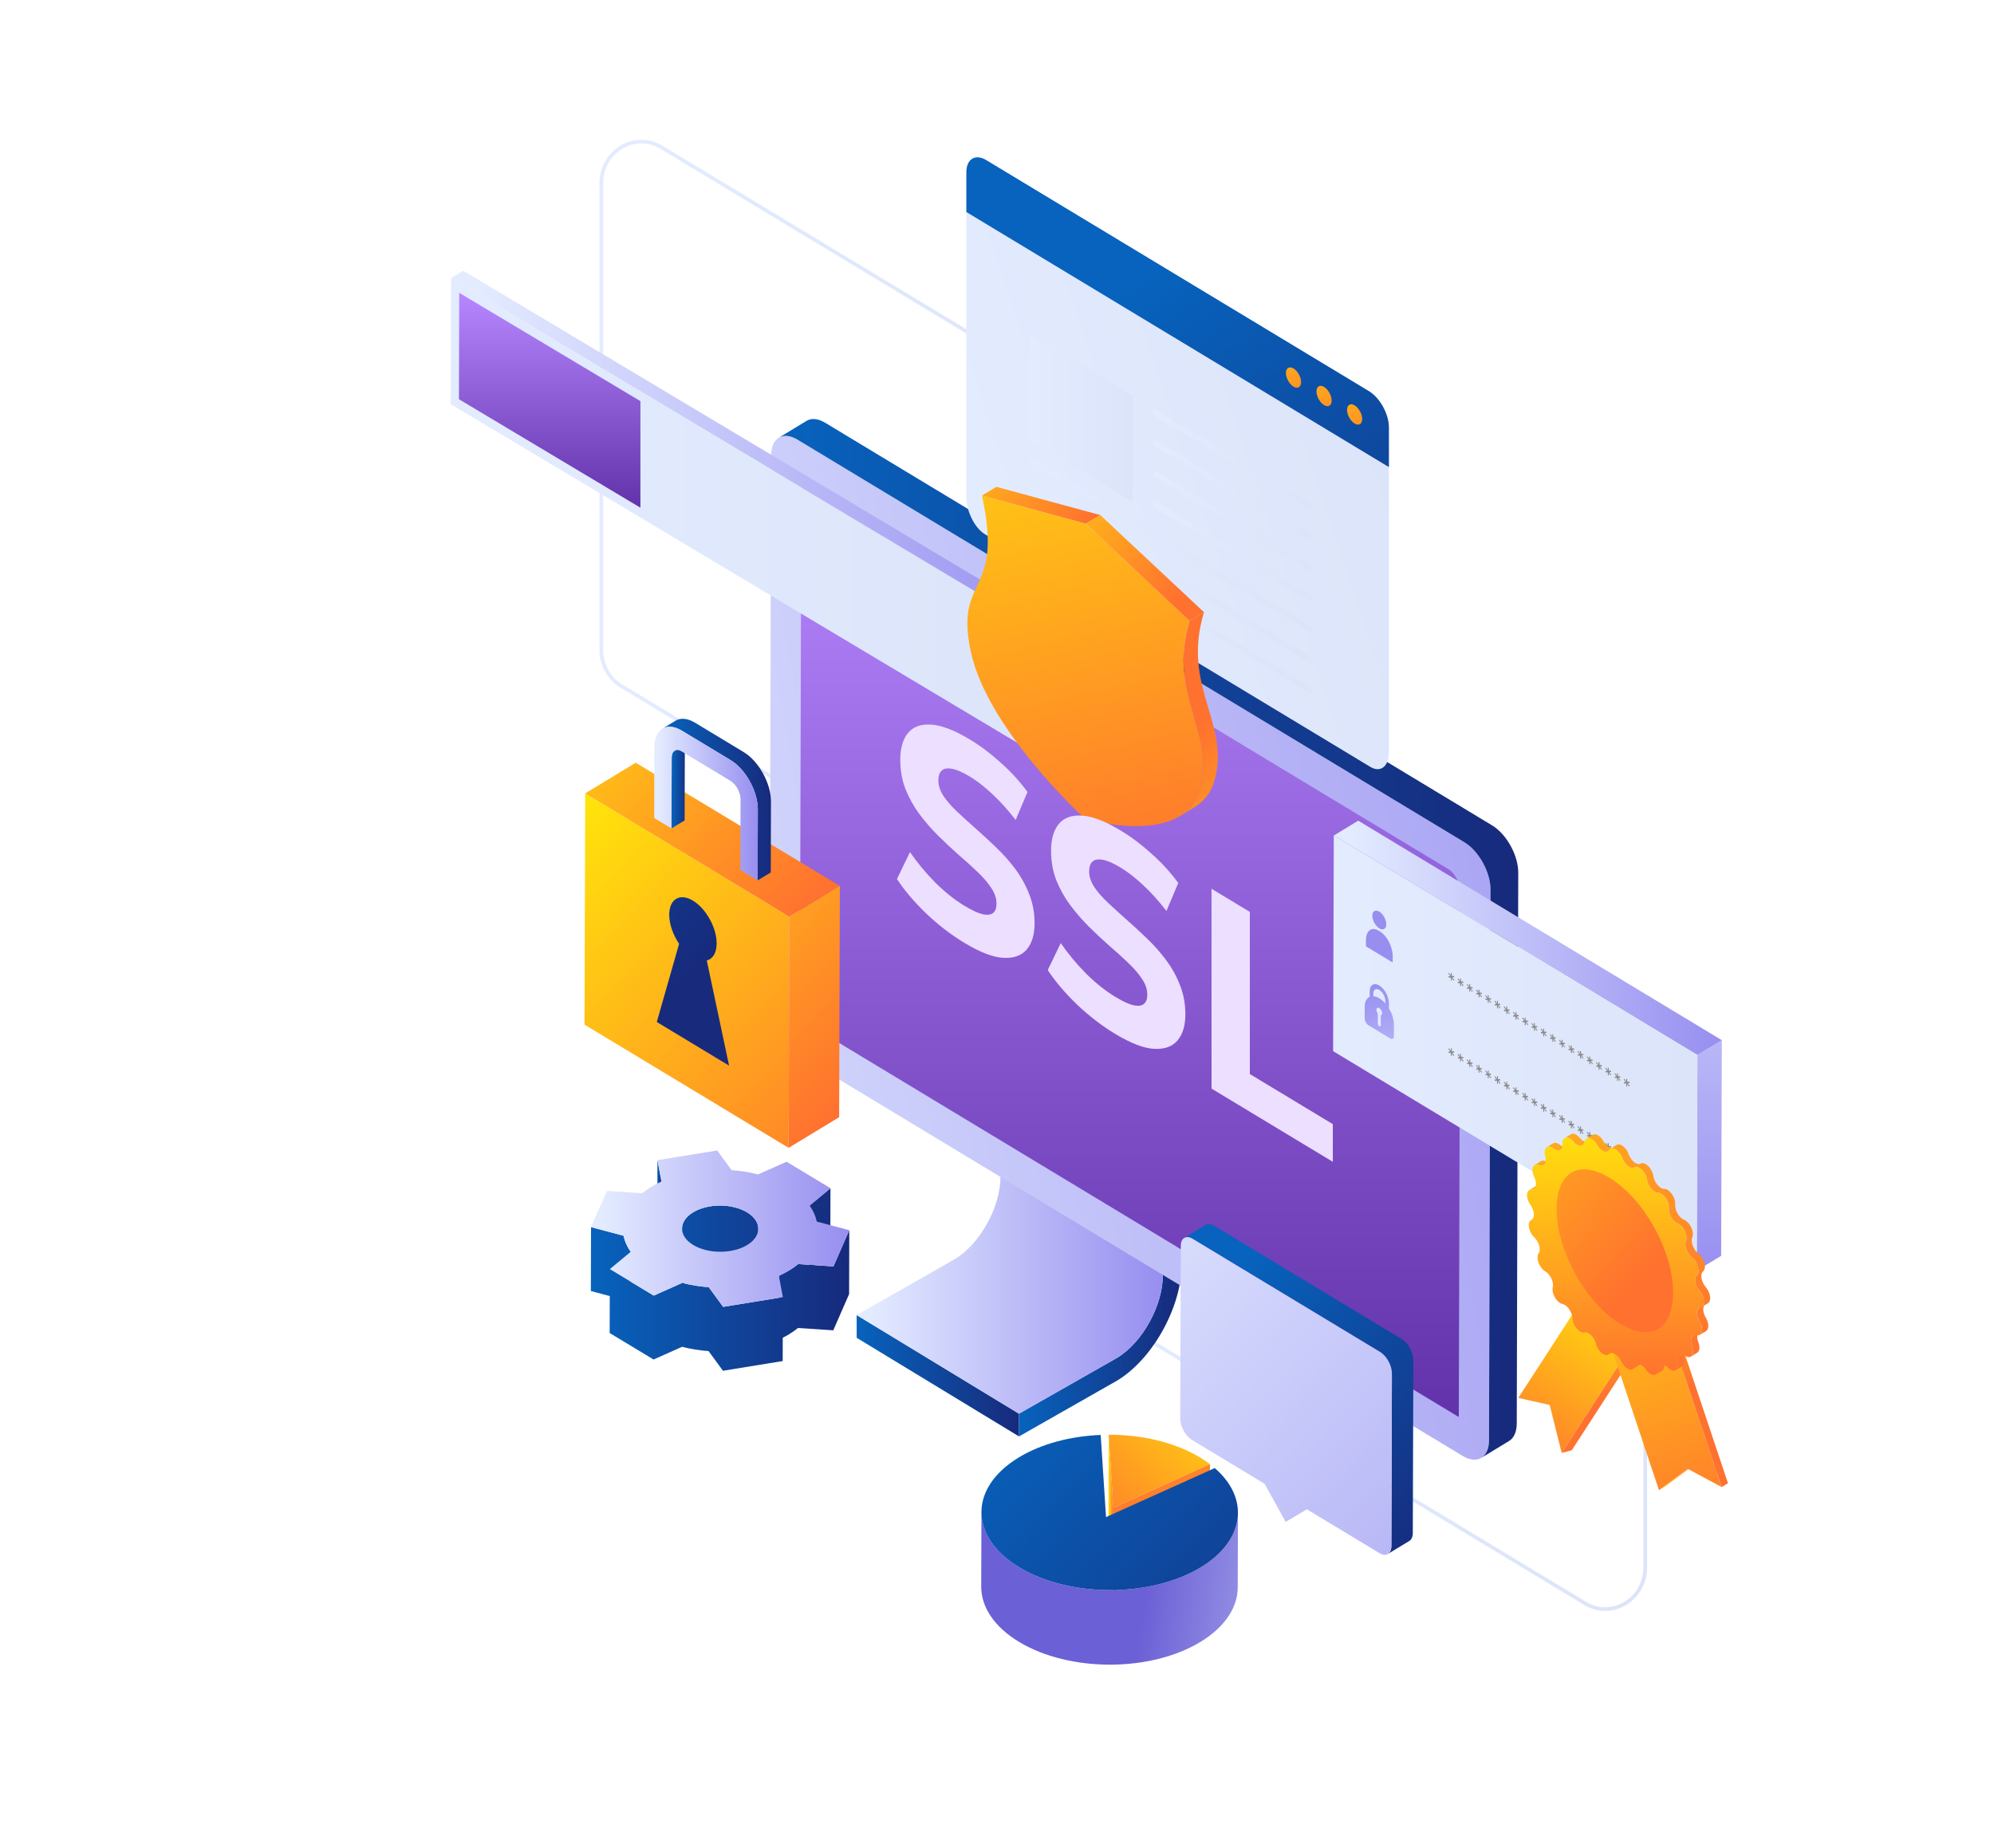 <svg width="616" height="571" viewBox="0 0 616 571" fill="none" xmlns="http://www.w3.org/2000/svg">
<g filter="url(#filter0_d_91_1091)">
<path d="M312.905 320.677L160.946 228.94C157.124 226.633 154.77 222.368 154.77 217.754V73.671C154.77 63.727 165.065 57.511 173.301 62.484L325.259 154.22C329.082 156.527 331.436 160.793 331.436 165.407V309.49C331.436 319.434 321.141 325.649 312.905 320.677Z" fill="white" stroke="url(#paint0_linear_91_1091)" stroke-width="1.124" stroke-miterlimit="10"/>
<path d="M458.724 512.357L306.766 420.621C302.944 418.313 300.589 414.049 300.589 409.434V265.351C300.589 255.407 310.884 249.192 319.121 254.164L471.079 345.901C474.901 348.208 477.256 352.473 477.256 357.087V501.169C477.256 511.114 466.961 517.328 458.724 512.357Z" stroke="url(#paint1_linear_91_1091)" stroke-width="1.124" stroke-miterlimit="10"/>
<path d="M283.801 460.762L233.657 430.292L233.638 423.266L283.782 453.736L283.801 460.762Z" fill="url(#paint2_linear_91_1091)"/>
<path d="M333.931 357.512L334.066 407.407C334.102 420.65 325.166 436.833 314.145 443.487L283.801 460.763L283.782 453.737L314.126 436.461C321.924 431.753 328.249 420.305 328.223 410.935L328.088 361.04L333.931 357.512Z" fill="url(#paint3_linear_91_1091)"/>
<path d="M328.089 361.038L277.945 330.569L278.081 380.464C278.106 389.834 271.782 401.283 263.984 405.99L233.639 423.266L283.783 453.735L314.127 436.46C321.925 431.751 328.25 420.304 328.224 410.934L328.089 361.038Z" fill="url(#paint4_linear_91_1091)"/>
<path d="M328.089 361.038L277.945 330.569L283.788 327.041L333.931 357.511L328.089 361.038Z" fill="url(#paint5_linear_91_1091)"/>
<path d="M421.374 277.192C425.853 279.897 429.473 286.452 429.458 291.841L428.996 461.926C428.982 467.315 425.339 469.485 420.859 466.782L214.849 342.414C210.364 339.706 206.744 333.151 206.758 327.762L207.22 157.677C207.234 152.289 210.877 150.118 215.363 152.825L421.374 277.192Z" fill="url(#paint6_linear_91_1091)"/>
<path d="M219.526 333.943C217.958 332.996 216.108 329.661 216.113 327.789L216.555 164.841L416.696 285.663C418.262 286.608 420.109 289.942 420.104 291.813L419.661 454.76L219.526 333.943Z" fill="url(#paint7_linear_91_1091)"/>
<path d="M429.945 271.984L223.934 147.616C221.676 146.253 219.633 146.126 218.157 147.023L209.586 152.232C211.062 151.335 213.106 151.462 215.363 152.825L421.374 277.192C425.853 279.897 429.473 286.452 429.458 291.841L428.996 461.925C428.988 464.604 428.085 466.487 426.629 467.372L435.2 462.164C436.657 461.279 437.56 459.395 437.567 456.717L438.029 286.632C438.045 281.244 434.425 274.687 429.945 271.984Z" fill="url(#paint8_linear_91_1091)"/>
<path d="M296.511 215.385L300.271 213.1L300.166 252.04L296.406 254.325L296.511 215.385Z" fill="url(#paint9_linear_91_1091)"/>
<path d="M108.356 102.924L112.117 100.639L300.271 213.1L296.511 215.385L108.356 102.924Z" fill="url(#paint10_linear_91_1091)"/>
<path d="M296.511 215.385L296.405 254.325L108.251 141.864L108.356 102.924L296.511 215.385Z" fill="url(#paint11_linear_91_1091)"/>
<path d="M110.87 107.468L110.78 140.335L166.844 173.844V140.923L110.87 107.468Z" fill="url(#paint12_linear_91_1091)"/>
<path d="M392.326 253.912L273.279 182.044C270.121 180.138 267.537 174.976 267.537 170.573V70.766C267.537 66.363 270.12 64.321 273.279 66.227L392.326 138.095C395.484 140 398.068 145.162 398.068 149.565V249.373C398.067 253.775 395.484 255.819 392.326 253.912Z" fill="url(#paint13_linear_91_1091)"/>
<path d="M391.878 137.825L273.727 66.497C270.323 64.442 267.538 66.103 267.538 70.187V82.503L398.068 161.302V148.986C398.067 144.902 395.282 139.88 391.878 137.825Z" fill="url(#paint14_linear_91_1091)"/>
<path d="M370.938 135.053C370.938 136.604 369.89 137.228 368.598 136.449C367.306 135.669 366.258 133.779 366.258 132.229C366.258 130.679 367.306 130.054 368.598 130.833C369.89 131.614 370.938 133.502 370.938 135.053Z" fill="url(#paint15_linear_91_1091)"/>
<path d="M380.38 140.754C380.38 142.304 379.332 142.929 378.04 142.149C376.748 141.369 375.7 139.479 375.7 137.929C375.7 136.379 376.748 135.755 378.04 136.534C379.332 137.313 380.38 139.202 380.38 140.754Z" fill="url(#paint16_linear_91_1091)"/>
<path d="M389.822 146.453C389.822 148.003 388.774 148.628 387.482 147.849C386.189 147.069 385.142 145.179 385.142 143.629C385.142 142.079 386.189 141.454 387.482 142.233C388.774 143.014 389.822 144.903 389.822 146.453Z" fill="url(#paint17_linear_91_1091)"/>
<path d="M318.945 172.04L286.876 152.681V119.901L318.945 139.261V172.04Z" fill="url(#paint18_linear_91_1091)"/>
<path d="M374.163 174.728L325.254 145.201V143.07L374.163 172.596V174.728Z" fill="url(#paint19_linear_91_1091)"/>
<path d="M374.163 184.189L325.254 154.663V152.531L374.163 182.059V184.189Z" fill="url(#paint20_linear_91_1091)"/>
<path d="M374.163 193.651L325.254 164.125V161.993L374.163 191.52V193.651Z" fill="url(#paint21_linear_91_1091)"/>
<path d="M374.163 203.113L325.254 173.586V171.456L374.163 200.982V203.113Z" fill="url(#paint22_linear_91_1091)"/>
<path d="M374.163 212.575L286.876 159.881V157.75L374.163 210.444V212.575Z" fill="url(#paint23_linear_91_1091)"/>
<path d="M374.163 222.036L286.876 169.341V167.209L374.163 219.905V222.036Z" fill="url(#paint24_linear_91_1091)"/>
<path d="M374.163 231.498L286.876 178.804V176.672L374.163 229.368V231.498Z" fill="url(#paint25_linear_91_1091)"/>
<path d="M272.347 170.101L276.798 167.396L308.898 176.119L304.447 178.822L272.347 170.101Z" fill="url(#paint26_linear_91_1091)"/>
<path d="M304.447 178.822L336.491 208.823C329.476 231.951 344.79 243.215 339.707 260.885C334.625 278.556 305.722 270.41 304.2 269.982C302.682 268.576 273.83 241.854 268.86 218.116C263.89 194.376 279.215 201.61 272.348 170.1L304.447 178.822Z" fill="url(#paint27_linear_91_1091)"/>
<path d="M304.447 178.822L308.898 176.119L340.942 206.119L336.491 208.824L304.447 178.822Z" fill="url(#paint28_linear_91_1091)"/>
<path d="M337.902 266.445L333.451 269.15C336.324 267.404 338.591 264.768 339.707 260.887C344.79 243.216 329.476 231.953 336.491 208.825L340.942 206.12C333.926 229.248 349.239 240.512 344.157 258.182C343.041 262.063 340.775 264.7 337.902 266.445Z" fill="url(#paint29_linear_91_1091)"/>
<path d="M343.275 353.307V291.574L355.108 298.717V348.808L380.746 364.284V375.925L343.275 353.307Z" fill="#ECDFFF"/>
<path d="M313.495 336.389C309.405 333.92 305.485 330.907 301.735 327.35C297.985 323.735 294.966 320.178 292.678 316.68L296.695 308.346C298.886 311.55 301.467 314.666 304.438 317.693C307.457 320.692 310.5 323.117 313.568 324.968C315.905 326.379 317.78 327.246 319.192 327.57C320.653 327.864 321.725 327.717 322.406 327.129C323.088 326.541 323.429 325.6 323.429 324.306C323.429 322.66 322.893 321.043 321.822 319.456C320.751 317.81 319.339 316.164 317.585 314.518C315.832 312.813 313.885 311.049 311.742 309.227C309.648 307.375 307.53 305.391 305.387 303.274C303.293 301.187 301.37 298.968 299.617 296.616C297.864 294.265 296.427 291.693 295.307 288.9C294.236 286.137 293.7 283.109 293.7 279.817C293.7 276.289 294.479 273.555 296.038 271.615C297.645 269.645 300.031 268.763 303.196 268.969C306.41 269.145 310.427 270.688 315.248 273.598C318.462 275.538 321.627 277.919 324.744 280.741C327.86 283.504 330.612 286.517 332.998 289.78L329.345 298.423C326.959 295.336 324.573 292.691 322.187 290.486C319.801 288.223 317.464 286.4 315.175 285.019C312.886 283.637 311.012 282.829 309.551 282.594C308.09 282.359 307.043 282.579 306.41 283.255C305.777 283.873 305.46 284.857 305.46 286.21C305.46 287.797 305.996 289.414 307.067 291.06C308.139 292.647 309.551 294.264 311.304 295.91C313.057 297.556 314.98 299.305 317.074 301.157C319.217 303.038 321.335 304.993 323.429 307.021C325.572 309.079 327.519 311.284 329.272 313.635C331.025 315.987 332.438 318.544 333.509 321.307C334.629 324.1 335.189 327.113 335.189 330.347C335.189 333.816 334.385 336.505 332.779 338.416C331.172 340.327 328.761 341.194 325.547 341.018C322.382 340.871 318.365 339.328 313.495 336.389Z" fill="#ECDFFF"/>
<path d="M266.915 308.273C262.825 305.804 258.905 302.791 255.155 299.234C251.406 295.618 248.387 292.062 246.098 288.564L250.115 280.229C252.307 283.434 254.888 286.549 257.858 289.577C260.877 292.575 263.921 295 266.988 296.852C269.326 298.263 271.201 299.13 272.613 299.453C274.074 299.747 275.145 299.6 275.827 299.012C276.508 298.424 276.849 297.484 276.849 296.19C276.849 294.544 276.314 292.927 275.242 291.34C274.171 289.694 272.759 288.048 271.006 286.402C269.253 284.697 267.305 282.933 265.162 281.111C263.068 279.259 260.95 277.275 258.808 275.158C256.714 273.071 254.79 270.852 253.037 268.5C251.284 266.149 249.848 263.576 248.728 260.784C247.656 258.021 247.121 254.993 247.121 251.7C247.121 248.173 247.9 245.439 249.458 243.499C251.065 241.529 253.451 240.647 256.616 240.853C259.83 241.029 263.848 242.572 268.668 245.482C271.882 247.422 275.048 249.803 278.164 252.625C281.281 255.388 284.032 258.401 286.418 261.664L282.766 270.306C280.38 267.22 277.994 264.574 275.608 262.37C273.222 260.106 270.884 258.284 268.595 256.902C266.307 255.521 264.432 254.713 262.971 254.478C261.51 254.242 260.463 254.463 259.83 255.139C259.197 255.756 258.881 256.741 258.881 258.093C258.881 259.681 259.416 261.298 260.488 262.944C261.559 264.531 262.971 266.148 264.724 267.794C266.477 269.44 268.401 271.189 270.495 273.041C272.637 274.922 274.755 276.877 276.849 278.905C278.992 280.963 280.94 283.167 282.693 285.519C284.446 287.871 285.858 290.428 286.929 293.191C288.049 295.984 288.609 298.997 288.609 302.231C288.609 305.699 287.806 308.389 286.199 310.3C284.592 312.211 282.182 313.078 278.968 312.902C275.802 312.755 271.785 311.212 266.915 308.273Z" fill="#ECDFFF"/>
<path d="M493.376 342.934L500.921 338.349L500.708 404.961L493.164 409.546L493.376 342.934Z" fill="url(#paint30_linear_91_1091)"/>
<path d="M381.044 275.119L388.588 270.535L500.921 338.349L493.376 342.934L381.044 275.119Z" fill="url(#paint31_linear_91_1091)"/>
<path d="M493.376 342.934L493.164 409.546L380.832 341.731L381.044 275.119L493.376 342.934Z" fill="url(#paint32_linear_91_1091)"/>
<path d="M397.26 302.515C397.26 303.942 396.295 304.516 395.106 303.799C393.918 303.081 392.953 301.343 392.953 299.916C392.953 298.489 393.918 297.915 395.106 298.632C396.295 299.35 397.26 301.088 397.26 302.515Z" fill="url(#paint33_linear_91_1091)"/>
<path d="M399.245 314.347L390.969 309.351V307.513C390.969 304.557 392.687 303.199 394.808 304.479L395.407 304.841C397.526 306.121 399.245 309.554 399.245 312.51V314.347Z" fill="url(#paint34_linear_91_1091)"/>
<path d="M398.086 328.547V327C398.086 325.133 396.951 322.779 395.404 321.664C393.628 320.384 392.127 321.155 392.127 323.243V324.949C391.186 325.375 390.59 326.466 390.59 328.087V331.672C390.59 332.424 391.098 333.342 391.726 333.721L398.487 337.803C399.115 338.182 399.623 337.878 399.623 337.126V333.541C399.624 331.92 399.027 330.109 398.086 328.547ZM395.566 330.686V333.769C395.566 334.073 395.36 334.195 395.106 334.042C394.853 333.888 394.647 333.517 394.647 333.214V330.131C394.394 329.792 394.223 329.357 394.223 328.974C394.223 328.389 394.618 328.153 395.106 328.447C395.595 328.741 395.989 329.454 395.989 330.04C395.989 330.423 395.819 330.652 395.566 330.686ZM396.951 326.986C396.388 326.341 395.765 325.792 395.106 325.396C394.448 324.998 393.825 324.795 393.261 324.759V323.93C393.261 322.71 394.089 322.215 395.106 322.829C396.124 323.443 396.951 324.937 396.951 326.156V326.986Z" fill="url(#paint35_linear_91_1091)"/>
<path d="M417.5 317.67V318.532L418.118 318.465L418.264 318.88L417.632 318.922L418.264 319.725L418.118 319.964L417.493 319.149L417.5 320.014L417.208 319.837L417.214 318.98L416.59 319.042L416.444 318.627L417.069 318.582L416.444 317.782L416.59 317.535L417.214 318.358L417.208 317.493L417.5 317.67Z" fill="#898888"/>
<path d="M420.352 319.392V320.254L420.97 320.188L421.116 320.603L420.484 320.645L421.116 321.448L420.97 321.688L420.345 320.873L420.352 321.738L420.059 321.561L420.066 320.704L419.442 320.766L419.295 320.35L419.92 320.306L419.295 319.506L419.442 319.26L420.066 320.083L420.059 319.218L420.352 319.392Z" fill="#898888"/>
<path d="M423.204 321.115V321.976L423.823 321.91L423.968 322.325L423.337 322.367L423.968 323.171L423.823 323.41L423.198 322.595L423.204 323.46L422.912 323.283L422.918 322.426L422.293 322.488L422.147 322.073L422.772 322.027L422.147 321.227L422.293 320.981L422.918 321.804L422.912 320.939L423.204 321.115Z" fill="#898888"/>
<path d="M426.057 322.836V323.698L426.675 323.632L426.821 324.047L426.189 324.089L426.821 324.891L426.675 325.131L426.05 324.316L426.057 325.181L425.764 325.004L425.771 324.147L425.146 324.209L424.999 323.793L425.624 323.748L424.999 322.948L425.146 322.702L425.771 323.525L425.764 322.66L426.057 322.836Z" fill="#898888"/>
<path d="M428.908 324.557V325.419L429.527 325.353L429.672 325.768L429.041 325.81L429.672 326.613L429.527 326.851L428.902 326.036L428.908 326.901L428.616 326.725L428.623 325.868L427.999 325.929L427.852 325.514L428.477 325.469L427.852 324.669L427.999 324.422L428.623 325.246L428.616 324.38L428.908 324.557Z" fill="#898888"/>
<path d="M431.761 326.279V327.141L432.379 327.075L432.525 327.49L431.893 327.532L432.525 328.334L432.379 328.574L431.754 327.758L431.761 328.624L431.468 328.447L431.475 327.59L430.851 327.651L430.704 327.236L431.329 327.191L430.704 326.391L430.851 326.144L431.475 326.968L431.468 326.103L431.761 326.279Z" fill="#898888"/>
<path d="M434.614 328.002V328.863L435.232 328.797L435.378 329.212L434.746 329.254L435.378 330.058L435.232 330.297L434.607 329.482L434.614 330.347L434.321 330.171L434.328 329.313L433.704 329.375L433.557 328.96L434.182 328.915L433.557 328.115L433.704 327.868L434.328 328.691L434.321 327.826L434.614 328.002Z" fill="#898888"/>
<path d="M437.465 329.723V330.585L438.083 330.519L438.229 330.934L437.597 330.976L438.229 331.779L438.083 332.017L437.458 331.202L437.465 332.068L437.173 331.891L437.179 331.034L436.555 331.095L436.409 330.68L437.034 330.635L436.409 329.835L436.555 329.588L437.179 330.412L437.173 329.546L437.465 329.723Z" fill="#898888"/>
<path d="M440.318 331.445V332.307L440.936 332.241L441.082 332.656L440.45 332.698L441.082 333.5L440.936 333.74L440.311 332.924L440.318 333.79L440.025 333.613L440.032 332.756L439.408 332.817L439.261 332.402L439.886 332.357L439.261 331.557L439.408 331.31L440.032 332.134L440.025 331.269L440.318 331.445Z" fill="#898888"/>
<path d="M443.17 333.167V334.029L443.789 333.963L443.934 334.378L443.303 334.42L443.934 335.223L443.789 335.463L443.164 334.648L443.17 335.513L442.878 335.336L442.884 334.479L442.261 334.541L442.114 334.126L442.739 334.08L442.114 333.28L442.261 333.034L442.884 333.857L442.878 332.992L443.17 333.167Z" fill="#898888"/>
<path d="M446.023 334.89V335.751L446.641 335.685L446.787 336.1L446.155 336.142L446.787 336.944L446.641 337.184L446.016 336.369L446.023 337.234L445.73 337.057L445.737 336.2L445.113 336.262L444.966 335.847L445.591 335.801L444.966 335.001L445.113 334.755L445.737 335.578L445.73 334.713L446.023 334.89Z" fill="#898888"/>
<path d="M448.874 336.61V337.472L449.493 337.406L449.638 337.821L449.008 337.864L449.639 338.668L449.494 338.907L448.869 338.092L448.875 338.957L448.583 338.78L448.59 337.923L447.966 337.985L447.819 337.57L448.444 337.524L447.819 336.724L447.966 336.478L448.59 337.301L448.583 336.436L448.874 336.61Z" fill="#898888"/>
<path d="M451.727 338.333V339.195L452.345 339.128L452.491 339.543L451.859 339.585L452.491 340.389L452.345 340.628L451.72 339.813L451.727 340.678L451.434 340.502L451.441 339.645L450.817 339.706L450.67 339.291L451.295 339.246L450.67 338.446L450.817 338.199L451.441 339.022L451.434 338.157L451.727 338.333Z" fill="#898888"/>
<path d="M454.579 340.055V340.916L455.198 340.85L455.344 341.265L454.712 341.307L455.344 342.109L455.198 342.349L454.573 341.534L454.579 342.399L454.287 342.222L454.294 341.365L453.67 341.427L453.523 341.012L454.148 340.966L453.523 340.166L453.67 339.92L454.294 340.743L454.287 339.878L454.579 340.055Z" fill="#898888"/>
<path d="M457.431 341.777V342.639L458.049 342.572L458.195 342.987L457.563 343.029L458.195 343.832L458.049 344.071L457.424 343.256L457.431 344.121L457.139 343.944L457.145 343.087L456.521 343.149L456.375 342.734L457 342.689L456.375 341.888L456.521 341.642L457.145 342.465L457.139 341.6L457.431 341.777Z" fill="#898888"/>
<path d="M460.284 343.498V344.36L460.902 344.294L461.048 344.709L460.416 344.751L461.048 345.554L460.902 345.794L460.277 344.979L460.284 345.844L459.991 345.667L459.998 344.81L459.374 344.872L459.227 344.457L459.852 344.411L459.227 343.611L459.374 343.365L459.998 344.188L459.991 343.323L460.284 343.498Z" fill="#898888"/>
<path d="M463.136 345.22V346.082L463.755 346.015L463.9 346.431L463.269 346.472L463.9 347.276L463.755 347.516L463.13 346.7L463.136 347.566L462.844 347.389L462.85 346.532L462.227 346.593L462.08 346.178L462.705 346.133L462.08 345.333L462.227 345.086L462.85 345.91L462.844 345.044L463.136 345.22Z" fill="#898888"/>
<path d="M465.988 346.942V347.804L466.606 347.738L466.752 348.153L466.12 348.195L466.752 348.997L466.606 349.237L465.981 348.422L465.988 349.287L465.695 349.11L465.702 348.253L465.078 348.315L464.931 347.899L465.556 347.854L464.931 347.054L465.078 346.808L465.702 347.631L465.695 346.766L465.988 346.942Z" fill="#898888"/>
<path d="M468.84 348.663V349.525L469.459 349.458L469.604 349.873L468.973 349.915L469.604 350.719L469.459 350.958L468.834 350.143L468.84 351.008L468.548 350.832L468.555 349.975L467.93 350.036L467.783 349.621L468.408 349.576L467.783 348.776L467.93 348.529L468.555 349.353L468.548 348.487L468.84 348.663Z" fill="#898888"/>
<path d="M471.693 350.385V351.247L472.311 351.181L472.457 351.596L471.826 351.638L472.457 352.44L472.311 352.68L471.686 351.864L471.693 352.73L471.4 352.553L471.407 351.696L470.783 351.757L470.636 351.342L471.261 351.297L470.636 350.497L470.783 350.25L471.407 351.074L471.4 350.208L471.693 350.385Z" fill="#898888"/>
<path d="M417.5 340.949V341.811L418.118 341.745L418.264 342.16L417.632 342.202L418.264 343.004L418.118 343.244L417.493 342.428L417.5 343.294L417.208 343.117L417.214 342.26L416.59 342.321L416.444 341.906L417.069 341.861L416.444 341.061L416.59 340.814L417.214 341.638L417.208 340.772L417.5 340.949Z" fill="#898888"/>
<path d="M420.352 342.67V343.532L420.97 343.466L421.116 343.881L420.484 343.923L421.116 344.725L420.97 344.965L420.345 344.15L420.352 345.015L420.059 344.838L420.066 343.981L419.442 344.043L419.295 343.627L419.92 343.582L419.295 342.782L419.442 342.536L420.066 343.359L420.059 342.494L420.352 342.67Z" fill="#898888"/>
<path d="M423.204 344.392V345.254L423.823 345.187L423.968 345.602L423.337 345.644L423.968 346.448L423.823 346.687L423.198 345.872L423.204 346.737L422.912 346.561L422.918 345.704L422.293 345.765L422.147 345.35L422.772 345.305L422.147 344.505L422.293 344.258L422.918 345.081L422.912 344.216L423.204 344.392Z" fill="#898888"/>
<path d="M426.057 346.115V346.976L426.675 346.91L426.821 347.325L426.189 347.367L426.821 348.171L426.675 348.41L426.05 347.595L426.057 348.46L425.764 348.283L425.771 347.426L425.146 347.488L424.999 347.073L425.624 347.027L424.999 346.227L425.146 345.981L425.771 346.804L425.764 345.939L426.057 346.115Z" fill="#898888"/>
<path d="M428.908 347.836V348.698L429.527 348.632L429.672 349.047L429.041 349.089L429.672 349.891L429.527 350.131L428.902 349.316L428.908 350.181L428.616 350.004L428.623 349.147L427.999 349.209L427.852 348.793L428.477 348.748L427.852 347.948L427.999 347.702L428.623 348.525L428.616 347.66L428.908 347.836Z" fill="#898888"/>
<path d="M431.761 349.558V350.42L432.379 350.353L432.525 350.768L431.893 350.81L432.525 351.614L432.379 351.853L431.754 351.038L431.761 351.903L431.468 351.727L431.475 350.87L430.851 350.931L430.704 350.516L431.329 350.471L430.704 349.671L430.851 349.424L431.475 350.247L431.468 349.382L431.761 349.558Z" fill="#898888"/>
<path d="M434.614 351.28V352.142L435.232 352.076L435.378 352.491L434.746 352.533L435.378 353.336L435.232 353.576L434.607 352.76L434.614 353.626L434.321 353.449L434.328 352.592L433.704 352.653L433.557 352.238L434.182 352.193L433.557 351.393L433.704 351.146L434.328 351.97L434.321 351.104L434.614 351.28Z" fill="#898888"/>
<path d="M437.465 353.002V353.864L438.083 353.798L438.229 354.213L437.597 354.255L438.229 355.058L438.083 355.298L437.458 354.483L437.465 355.348L437.173 355.171L437.179 354.314L436.555 354.376L436.409 353.96L437.034 353.915L436.409 353.115L436.555 352.869L437.179 353.692L437.173 352.827L437.465 353.002Z" fill="#898888"/>
<path d="M440.318 354.723V355.584L440.936 355.518L441.082 355.933L440.45 355.975L441.082 356.779L440.936 357.017L440.311 356.202L440.318 357.067L440.025 356.89L440.032 356.033L439.408 356.095L439.261 355.68L439.886 355.634L439.261 354.834L439.408 354.588L440.032 355.411L440.025 354.546L440.318 354.723Z" fill="#898888"/>
<path d="M443.17 356.445V357.307L443.789 357.241L443.934 357.656L443.303 357.698L443.934 358.5L443.789 358.74L443.164 357.924L443.17 358.79L442.878 358.613L442.884 357.756L442.261 357.817L442.114 357.402L442.739 357.357L442.114 356.557L442.261 356.31L442.884 357.134L442.878 356.269L443.17 356.445Z" fill="#898888"/>
<path d="M446.023 358.167V359.029L446.641 358.963L446.787 359.378L446.155 359.42L446.787 360.223L446.641 360.463L446.016 359.648L446.023 360.513L445.73 360.336L445.737 359.479L445.113 359.541L444.966 359.126L445.591 359.08L444.966 358.28L445.113 358.034L445.737 358.857L445.73 357.992L446.023 358.167Z" fill="#898888"/>
<path d="M448.874 359.889V360.75L449.493 360.684L449.638 361.099L449.007 361.141L449.638 361.945L449.493 362.183L448.868 361.368L448.874 362.233L448.582 362.056L448.589 361.199L447.965 361.261L447.818 360.846L448.443 360.8L447.818 360L447.965 359.754L448.589 360.577L448.582 359.712L448.874 359.889Z" fill="#898888"/>
<path d="M451.727 361.611V362.473L452.345 362.407L452.491 362.822L451.859 362.864L452.491 363.667L452.345 363.907L451.72 363.091L451.727 363.957L451.434 363.78L451.441 362.923L450.817 362.984L450.67 362.569L451.295 362.524L450.67 361.724L450.817 361.477L451.441 362.301L451.434 361.436L451.727 361.611Z" fill="#898888"/>
<path d="M454.579 363.333V364.195L455.198 364.128L455.344 364.543L454.712 364.585L455.344 365.389L455.198 365.628L454.573 364.813L454.579 365.678L454.287 365.502L454.294 364.645L453.67 364.706L453.523 364.291L454.148 364.246L453.523 363.446L453.67 363.199L454.294 364.022L454.287 363.157L454.579 363.333Z" fill="#898888"/>
<path d="M457.431 365.055V365.917L458.049 365.851L458.195 366.266L457.563 366.308L458.195 367.11L458.049 367.35L457.424 366.534L457.431 367.4L457.139 367.223L457.145 366.366L456.521 366.427L456.375 366.012L457 365.967L456.375 365.167L456.521 364.92L457.145 365.744L457.139 364.878L457.431 365.055Z" fill="#898888"/>
<path d="M460.284 366.776V367.638L460.902 367.572L461.048 367.987L460.416 368.029L461.048 368.832L460.902 369.072L460.277 368.256L460.284 369.122L459.991 368.945L459.998 368.088L459.374 368.15L459.227 367.734L459.852 367.689L459.227 366.889L459.374 366.642L459.998 367.466L459.991 366.601L460.284 366.776Z" fill="#898888"/>
<path d="M463.136 368.499V369.361L463.755 369.294L463.9 369.709L463.269 369.751L463.9 370.555L463.755 370.794L463.13 369.979L463.136 370.844L462.844 370.668L462.85 369.811L462.227 369.872L462.08 369.457L462.705 369.412L462.08 368.612L462.227 368.365L462.85 369.188L462.844 368.323L463.136 368.499Z" fill="#898888"/>
<path d="M465.988 370.221V371.082L466.606 371.016L466.752 371.431L466.12 371.473L466.752 372.275L466.606 372.515L465.981 371.7L465.988 372.565L465.695 372.388L465.702 371.531L465.078 371.593L464.931 371.178L465.556 371.132L464.931 370.332L465.078 370.086L465.702 370.909L465.695 370.044L465.988 370.221Z" fill="#898888"/>
<path d="M468.84 371.943V372.805L469.459 372.738L469.604 373.153L468.973 373.195L469.604 373.998L469.459 374.237L468.834 373.422L468.84 374.287L468.548 374.11L468.555 373.253L467.93 373.315L467.783 372.9L468.408 372.855L467.783 372.055L467.93 371.808L468.555 372.631L468.548 371.766L468.84 371.943Z" fill="#898888"/>
<path d="M471.693 373.664V374.525L472.311 374.459L472.457 374.874L471.826 374.916L472.457 375.718L472.311 375.958L471.686 375.143L471.693 376.008L471.4 375.831L471.407 374.974L470.783 375.036L470.636 374.621L471.261 374.575L470.636 373.775L470.783 373.529L471.407 374.352L471.4 373.487L471.693 373.664Z" fill="#898888"/>
<path d="M475.076 391.699L488.489 408.696L451.456 465.859L447.741 451.042L438.043 448.862L475.076 391.699Z" fill="url(#paint36_linear_91_1091)"/>
<path d="M475.076 391.699L476.701 390.712L490.114 407.708L488.489 408.696L475.076 391.699Z" fill="url(#paint37_linear_91_1091)"/>
<path d="M488.489 408.695L491.604 407.857L454.572 465.02L451.456 465.858L488.489 408.695Z" fill="url(#paint38_linear_91_1091)"/>
<path d="M490.348 470.746L492.298 469.562L483.465 476.189L481.514 477.374L490.348 470.746Z" fill="url(#paint39_linear_91_1091)"/>
<path d="M477.815 407.445L500.871 476.405L490.348 470.747L481.514 477.374L458.46 408.415L477.815 407.445Z" fill="url(#paint40_linear_91_1091)"/>
<path d="M477.815 407.444L479.766 406.259L502.821 475.219L500.871 476.405L477.815 407.444Z" fill="url(#paint41_linear_91_1091)"/>
<path d="M458.46 408.414L460.411 407.229L479.766 406.259L477.815 407.444L458.46 408.414Z" fill="url(#paint42_linear_91_1091)"/>
<path d="M443.904 392.743L441.954 393.928C441.99 393.906 442.028 393.885 442.068 393.868C442.108 393.849 442.148 393.828 442.185 393.806L444.136 392.621C444.098 392.644 444.059 392.664 444.019 392.683C443.979 392.701 443.941 392.721 443.904 392.743Z" fill="url(#paint43_linear_91_1091)"/>
<path d="M466.1 435.294C466.034 435.358 465.964 435.413 465.891 435.457L467.842 434.272C467.915 434.228 467.985 434.173 468.051 434.109C468.114 434.047 468.182 433.996 468.252 433.953L466.301 435.138C466.23 435.181 466.163 435.233 466.1 435.294Z" fill="url(#paint44_linear_91_1091)"/>
<path d="M443.369 383.462L441.419 384.647C441.613 384.529 441.848 384.47 442.124 384.486C442.393 384.501 442.627 384.443 442.82 384.325L444.771 383.14C444.577 383.257 444.344 383.315 444.075 383.3C443.799 383.286 443.563 383.344 443.369 383.462Z" fill="url(#paint45_linear_91_1091)"/>
<path d="M473.902 439.267C473.778 439.595 473.593 439.824 473.366 439.963L475.316 438.778C475.543 438.639 475.729 438.412 475.852 438.082C475.975 437.76 476.161 437.532 476.388 437.394L474.438 438.579C474.209 438.717 474.023 438.945 473.902 439.267Z" fill="url(#paint46_linear_91_1091)"/>
<path d="M446.431 375.736C445.877 375.487 445.413 375.503 445.067 375.713L443.116 376.898C443.463 376.688 443.927 376.672 444.481 376.921C445.027 377.165 445.496 377.15 445.848 376.936L447.799 375.751C447.447 375.965 446.977 375.98 446.431 375.736Z" fill="url(#paint47_linear_91_1091)"/>
<path d="M481.186 440.191C481.153 440.912 480.897 441.386 480.516 441.619L482.466 440.434C482.848 440.203 483.103 439.727 483.137 439.006C483.171 438.3 483.427 437.82 483.813 437.585L481.862 438.77C481.475 439.005 481.219 439.485 481.186 440.191Z" fill="url(#paint48_linear_91_1091)"/>
<path d="M451.289 370.948C451.155 370.867 451.019 370.771 450.881 370.66C450.742 370.547 450.605 370.452 450.471 370.37C449.822 369.978 449.24 369.95 448.818 370.206L446.867 371.391C447.288 371.135 447.87 371.162 448.521 371.555C448.654 371.637 448.791 371.732 448.93 371.845C449.068 371.956 449.204 372.053 449.338 372.133C449.983 372.523 450.575 372.559 451.003 372.298L452.954 371.113C452.525 371.374 451.934 371.338 451.289 370.948Z" fill="url(#paint49_linear_91_1091)"/>
<path d="M487.304 437.986C487.515 439.15 487.233 439.958 486.687 440.29L488.637 439.105C489.183 438.773 489.466 437.965 489.255 436.801C489.05 435.683 489.309 434.863 489.861 434.528L487.91 435.713C487.358 436.048 487.099 436.868 487.304 437.986Z" fill="url(#paint50_linear_91_1091)"/>
<path d="M458.093 369.478C457.739 369.264 457.378 368.949 457.035 368.531C456.685 368.105 456.324 367.788 455.971 367.576C455.336 367.192 454.733 367.148 454.297 367.413L452.347 368.598C452.783 368.333 453.385 368.377 454.02 368.761C454.373 368.973 454.735 369.291 455.085 369.716C455.427 370.133 455.789 370.449 456.142 370.663C456.773 371.043 457.381 371.101 457.823 370.833L459.773 369.648C459.332 369.918 458.723 369.859 458.093 369.478Z" fill="url(#paint51_linear_91_1091)"/>
<path d="M494.011 428.415L492.061 429.6C491.332 430.042 491.13 431.335 491.709 432.844C492.307 434.402 492.071 435.66 491.354 436.095L493.305 434.91C494.021 434.475 494.258 433.217 493.66 431.659C493.079 430.15 493.283 428.858 494.011 428.415Z" fill="url(#paint52_linear_91_1091)"/>
<path d="M496.652 419.594C497.764 418.918 497.481 416.376 495.959 414.625C494.554 413.004 494.147 410.582 495.141 409.749C496.33 408.758 495.489 405.635 493.652 404.242C492.115 403.073 491.195 400.589 491.795 399.228C492.459 397.73 491.272 395 489.652 394.022C489.518 393.942 489.381 393.872 489.242 393.818C489.104 393.763 488.969 393.694 488.834 393.614C487.483 392.799 486.373 390.72 486.511 389.114C486.654 387.453 485.493 385.4 484.185 384.61C483.833 384.397 483.47 384.276 483.119 384.28C482.775 384.282 482.414 384.161 482.06 383.948C480.991 383.303 479.992 381.811 479.761 380.304C479.526 378.748 478.51 377.289 477.46 376.656C476.889 376.311 476.307 376.211 475.836 376.475C475.372 376.734 474.785 376.636 474.203 376.285C473.384 375.791 472.579 374.794 472.144 373.579C471.702 372.334 470.898 371.359 470.093 370.873C469.489 370.509 468.885 370.418 468.432 370.694L466.871 371.643C466.584 371.612 466.276 371.5 465.965 371.313C465.384 370.962 464.798 370.351 464.337 369.534C463.869 368.703 463.289 368.102 462.717 367.757C462.093 367.38 461.479 367.309 461.032 367.58L459.081 368.765C459.527 368.494 460.141 368.565 460.766 368.942C461.338 369.287 461.918 369.888 462.387 370.718C462.847 371.536 463.433 372.148 464.015 372.498C464.63 372.869 465.238 372.949 465.691 372.674L467.246 371.729C467.531 371.762 467.836 371.874 468.142 372.058C468.947 372.544 469.752 373.519 470.194 374.764C470.629 375.979 471.435 376.976 472.252 377.47C472.834 377.821 473.421 377.918 473.885 377.66C474.356 377.397 474.938 377.496 475.51 377.841C476.558 378.475 477.574 379.933 477.811 381.489C478.041 382.997 479.042 384.489 480.109 385.135C480.463 385.349 480.825 385.469 481.168 385.466C481.519 385.462 481.882 385.583 482.235 385.796C483.543 386.586 484.704 388.638 484.56 390.3C484.421 391.906 485.532 393.985 486.883 394.8C487.018 394.882 487.154 394.949 487.292 395.004C487.431 395.058 487.567 395.128 487.701 395.208C489.321 396.186 490.507 398.917 489.844 400.416C489.244 401.776 490.164 404.26 491.701 405.429C493.538 406.822 494.379 409.946 493.19 410.936C492.197 411.769 492.603 414.19 494.009 415.812C495.304 417.304 495.693 419.358 495.095 420.355L493.908 421.078C492.986 421.638 492.985 423.515 494.012 425.23C495.073 427.011 495.007 428.851 494.111 429.397L496.062 428.212C496.958 427.668 497.024 425.826 495.963 424.046C495.118 422.635 494.979 421.125 495.467 420.318L496.652 419.594Z" fill="url(#paint53_linear_91_1091)"/>
<path d="M468.142 372.057C468.947 372.543 469.752 373.517 470.194 374.763C470.629 375.978 471.435 376.975 472.252 377.469C472.834 377.82 473.421 377.917 473.885 377.658C474.357 377.396 474.938 377.494 475.51 377.84C476.559 378.474 477.574 379.932 477.811 381.488C478.041 382.996 479.042 384.488 480.11 385.133C480.463 385.347 480.825 385.468 481.168 385.465C481.52 385.461 481.882 385.582 482.235 385.795C483.543 386.585 484.704 388.637 484.56 390.299C484.421 391.905 485.532 393.984 486.884 394.799C487.018 394.881 487.154 394.948 487.292 395.003C487.431 395.057 487.568 395.127 487.701 395.207C489.321 396.185 490.507 398.916 489.844 400.413C489.245 401.774 490.164 404.258 491.701 405.427C493.539 406.82 494.379 409.943 493.19 410.934C492.197 411.767 492.603 414.188 494.009 415.81C495.692 417.747 495.861 420.65 494.301 420.928C493.003 421.158 492.856 423.294 494.012 425.227C495.392 427.542 494.866 429.961 493.086 429.496C491.595 429.106 490.911 430.77 491.708 432.847C492.653 435.305 491.513 437.019 489.696 435.923C488.064 434.936 486.937 435.98 487.304 437.987C487.682 440.065 486.483 441.008 485.031 440.132C484.785 439.984 484.533 439.784 484.279 439.529C484.032 439.282 483.784 439.087 483.541 438.939C482.334 438.211 481.258 438.69 481.186 440.192C481.114 441.748 480.006 442.158 478.831 441.449C478.37 441.171 477.899 440.721 477.475 440.1C477.058 439.49 476.584 439.038 476.117 438.756C475.176 438.187 474.263 438.316 473.902 439.268C473.534 440.246 472.615 440.342 471.689 439.782C471.001 439.367 470.31 438.593 469.835 437.551C469.365 436.526 468.668 435.736 467.971 435.315C467.272 434.894 466.574 434.841 466.1 435.297C465.621 435.763 464.928 435.702 464.24 435.287C463.313 434.727 462.397 433.525 462.031 432.104C461.68 430.721 460.772 429.493 459.831 428.926C459.364 428.644 458.89 428.525 458.471 428.629C458.045 428.737 457.574 428.619 457.113 428.34C455.938 427.629 454.835 425.885 454.772 424.248C454.708 422.663 453.639 420.889 452.432 420.16C452.189 420.014 451.941 419.909 451.693 419.857C451.439 419.805 451.185 419.701 450.94 419.552C449.487 418.675 448.297 416.289 448.685 414.674C449.062 413.115 447.945 410.716 446.423 409.798C444.495 408.635 443.368 405.553 444.324 404.242C445.129 403.132 444.457 400.65 442.968 399.24C441.191 397.557 440.679 394.513 442.068 393.869C443.232 393.337 443.097 391.03 441.804 389.236C440.252 387.08 440.436 384.39 442.123 384.488C443.533 384.566 443.951 382.643 442.966 380.616C441.787 378.195 442.642 376.096 444.48 376.922C446.019 377.61 446.948 376.243 446.359 374.164C445.706 371.871 446.903 370.579 448.523 371.557C448.657 371.638 448.793 371.734 448.932 371.846C449.07 371.958 449.206 372.055 449.339 372.135C450.691 372.95 451.808 372.217 451.679 370.45C451.545 368.621 452.714 367.975 454.021 368.764C454.374 368.976 454.736 369.294 455.086 369.72C455.428 370.136 455.79 370.452 456.143 370.665C457.212 371.31 458.216 371.028 458.454 369.803C458.698 368.537 459.719 368.307 460.768 368.94C461.339 369.286 461.92 369.887 462.388 370.717C462.848 371.535 463.434 372.146 464.016 372.496C464.835 372.991 465.643 372.969 466.082 372.281C466.529 371.572 467.336 371.57 468.142 372.057Z" fill="url(#paint54_linear_91_1091)"/>
<path d="M477.442 428.581C475.083 428.581 472.349 427.684 469.537 425.986C458.88 419.553 449.878 403.322 449.878 390.542C449.878 382.847 453.025 378.254 458.295 378.254C460.654 378.254 463.387 379.15 466.199 380.848C476.855 387.282 485.859 403.513 485.859 416.292C485.859 423.987 482.712 428.581 477.442 428.581Z" fill="url(#paint55_linear_91_1091)"/>
<path d="M149.573 333.548L149.784 262.108L212.84 300.174L212.63 371.614L149.573 333.548Z" fill="url(#paint56_linear_91_1091)"/>
<path d="M149.784 262.108L165.39 252.624L228.448 290.691L212.84 300.174L149.784 262.108Z" fill="url(#paint57_linear_91_1091)"/>
<path d="M212.84 300.174L228.448 290.691L228.237 362.129L212.63 371.614L212.84 300.174Z" fill="url(#paint58_linear_91_1091)"/>
<path d="M176.498 251.015L176.439 272.922L180.501 270.454L180.56 248.547C180.563 247.523 180.91 246.8 181.469 246.461L177.408 248.929C176.849 249.268 176.502 249.99 176.498 251.015Z" fill="url(#paint59_linear_91_1091)"/>
<path d="M198.744 249.343L183.698 240.26C181.352 238.843 179.223 238.714 177.684 239.649L173.622 242.117C175.16 241.182 177.29 241.311 179.637 242.727L194.683 251.81C199.347 254.626 203.127 261.476 203.113 267.08L203.054 288.987L207.115 286.52L207.174 264.612C207.188 259.009 203.408 252.158 198.744 249.343Z" fill="url(#paint60_linear_91_1091)"/>
<path d="M194.683 251.811C199.347 254.626 203.127 261.476 203.113 267.08L203.054 288.987L197.71 285.762L197.769 263.854C197.774 261.794 196.381 259.269 194.666 258.234L179.62 249.151C177.905 248.116 176.505 248.953 176.499 251.014L176.44 272.921L171.094 269.694L171.153 247.787C171.169 242.183 174.974 239.912 179.638 242.727L194.683 251.811Z" fill="url(#paint61_linear_91_1091)"/>
<path d="M187.345 313.733C189.189 313.251 190.394 311.384 190.394 308.448C190.394 303.594 187.115 297.679 183.069 295.237C179.023 292.795 175.743 294.75 175.743 299.603C175.743 302.541 176.948 305.862 178.793 308.571L171.903 332.724L183.068 339.464L194.232 346.204L187.345 313.733Z" fill="url(#paint62_linear_91_1091)"/>
<path d="M401.974 430.632L344.075 395.68C343.058 395.066 342.136 395.009 341.471 395.414L334.845 399.44C335.51 399.035 336.432 399.092 337.449 399.706L395.348 434.658C397.366 435.877 399.003 438.842 398.997 441.268L398.825 494.615C398.822 495.824 398.413 496.674 397.754 497.074L404.38 493.048C405.039 492.648 405.448 491.797 405.451 490.589L405.623 437.243C405.63 434.816 403.993 431.851 401.974 430.632Z" fill="url(#paint63_linear_91_1091)"/>
<path d="M395.349 434.66C397.367 435.878 399.004 438.844 398.998 441.269L398.826 494.616C398.82 497.049 397.172 498.03 395.153 496.812L372.722 483.27L366.18 487.168L359.681 475.397L337.255 461.859C335.231 460.637 333.599 457.675 333.606 455.244L333.777 401.898C333.784 399.473 335.426 398.488 337.45 399.71L395.349 434.66Z" fill="url(#paint64_linear_91_1091)"/>
<path d="M173.338 382.007L172.103 375.416L172.05 395.159L173.284 401.75L173.338 382.007Z" fill="url(#paint65_linear_91_1091)"/>
<path d="M226.473 408.237L220.644 407.849L225.497 403.827L225.551 384.083L219.103 389.427L219.053 407.743L215.585 407.512C214.745 408.19 213.827 408.841 212.814 409.457C211.798 410.075 210.724 410.633 209.612 411.142L209.594 417.937L192.395 420.732L187.955 414.659C185.443 414.474 182.964 414.089 180.572 413.522C181.141 412.705 181.968 411.939 183.064 411.273C187.651 408.485 195.111 408.485 199.728 411.273C202.049 412.674 203.209 414.513 203.204 416.351L203.257 396.608C203.263 394.77 202.103 392.929 199.782 391.528C195.165 388.741 187.705 388.741 183.118 391.528C180.839 392.913 179.698 394.725 179.693 396.539L179.648 413.382L170.96 417.254L163.818 412.944L163.842 403.723C162.712 402.128 161.978 400.459 161.63 398.766L151.586 396.095L151.532 415.838L157.372 417.39L157.341 428.809L170.905 436.997L179.707 433.075C182.345 433.754 185.106 434.195 187.902 434.401L192.341 440.474L210.793 437.475L210.813 430.27C211.479 429.932 212.134 429.581 212.761 429.199C213.773 428.584 214.693 427.932 215.533 427.255L226.419 427.981L231.311 416.795L231.364 397.052L226.473 408.237Z" fill="url(#paint66_linear_91_1091)"/>
<path d="M212.815 409.457C211.799 410.075 210.725 410.633 209.613 411.142L210.847 417.733L192.396 420.732L187.957 414.659C185.161 414.453 182.399 414.012 179.761 413.333L170.96 417.255L157.395 409.066L163.844 403.723C162.714 402.127 161.98 400.459 161.632 398.766L151.587 396.095L156.478 384.909L167.365 385.635C168.201 384.959 169.119 384.307 170.136 383.69C171.148 383.075 172.222 382.516 173.338 382.005L172.103 375.414L190.556 372.415L194.994 378.492C197.793 378.696 200.551 379.134 203.186 379.816L211.987 375.893L225.552 384.082L219.104 389.425C220.237 391.019 220.973 392.69 221.319 394.384L231.364 397.05L226.473 408.236L215.586 407.51C214.748 408.19 213.828 408.841 212.815 409.457ZM183.172 401.622C187.785 404.407 195.247 404.407 199.833 401.619C204.419 398.832 204.396 394.314 199.782 391.529C195.165 388.742 187.705 388.742 183.118 391.529C178.531 394.315 178.556 398.834 183.172 401.622Z" fill="url(#paint67_linear_91_1091)"/>
<path d="M339.741 467.265C340.841 467.929 341.859 468.625 342.802 469.34L312.957 482.792L311.494 460.237C321.702 460.209 331.929 462.549 339.741 467.265Z" fill="url(#paint68_linear_91_1091)"/>
<path d="M342.802 469.34L342.732 495.218L312.886 508.67L312.957 482.792L342.802 469.34Z" fill="url(#paint69_linear_91_1091)"/>
<path d="M312.957 482.792L312.886 508.67L311.422 486.116L311.494 460.237L312.957 482.792Z" fill="url(#paint70_linear_91_1091)"/>
<path d="M351.436 484.364L351.366 507.397C351.349 513.496 347.518 519.584 339.86 524.238C324.437 533.609 299.349 533.609 283.821 524.235C276.009 519.52 272.108 513.329 272.124 507.148L272.195 484.115C272.178 490.296 276.079 496.487 283.891 501.202C299.419 510.577 324.507 510.576 339.93 501.205C347.588 496.552 351.419 490.463 351.436 484.364Z" fill="url(#paint71_linear_91_1091)"/>
<path d="M344.276 470.539C355.089 479.898 353.665 492.859 339.928 501.206C324.505 510.578 299.418 510.578 283.89 501.204C268.367 491.832 268.284 476.638 283.707 467.267C290.745 462.991 299.793 460.672 309.034 460.299L310.68 485.681L344.276 470.539Z" fill="url(#paint72_linear_91_1091)"/>
</g>
<defs>
<filter id="filter0_d_91_1091" x="96.651" y="0.567" width="479.771" height="556.299" filterUnits="userSpaceOnUse" color-interpolation-filters="sRGB">
<feFlood flood-opacity="0" result="BackgroundImageFix"/>
<feColorMatrix in="SourceAlpha" type="matrix" values="0 0 0 0 0 0 0 0 0 0 0 0 0 0 0 0 0 0 127 0" result="hardAlpha"/>
<feOffset dx="31" dy="-17"/>
<feGaussianBlur stdDeviation="21.3"/>
<feComposite in2="hardAlpha" operator="out"/>
<feColorMatrix type="matrix" values="0 0 0 0 0.724 0 0 0 0 0.635 0 0 0 0 0.857 0 0 0 0.55 0"/>
<feBlend mode="normal" in2="BackgroundImageFix" result="effect1_dropShadow_91_1091"/>
<feBlend mode="normal" in="SourceGraphic" in2="effect1_dropShadow_91_1091" result="shape"/>
</filter>
<linearGradient id="paint0_linear_91_1091" x1="154.238" y1="137.932" x2="331.968" y2="137.932" gradientUnits="userSpaceOnUse">
<stop offset="0.043" stop-color="#E3EBFF"/>
<stop offset="1" stop-color="#DCE4F9"/>
</linearGradient>
<linearGradient id="paint1_linear_91_1091" x1="300.057" y1="329.611" x2="477.787" y2="329.611" gradientUnits="userSpaceOnUse">
<stop offset="0.043" stop-color="#E3EBFF"/>
<stop offset="1" stop-color="#DCE4F9"/>
</linearGradient>
<linearGradient id="paint2_linear_91_1091" x1="233.638" y1="442.014" x2="283.8" y2="442.014" gradientUnits="userSpaceOnUse">
<stop stop-color="#0763BD"/>
<stop offset="1" stop-color="#172A7C"/>
</linearGradient>
<linearGradient id="paint3_linear_91_1091" x1="283.781" y1="409.137" x2="334.067" y2="409.137" gradientUnits="userSpaceOnUse">
<stop stop-color="#0763BD"/>
<stop offset="1" stop-color="#172A7C"/>
</linearGradient>
<linearGradient id="paint4_linear_91_1091" x1="233.638" y1="392.152" x2="328.224" y2="392.152" gradientUnits="userSpaceOnUse">
<stop offset="0.043" stop-color="#E3EBFF"/>
<stop offset="1" stop-color="#978EF0"/>
</linearGradient>
<linearGradient id="paint5_linear_91_1091" x1="277.945" y1="344.04" x2="333.931" y2="344.04" gradientUnits="userSpaceOnUse">
<stop stop-color="#0763BD"/>
<stop offset="1" stop-color="#172A7C"/>
</linearGradient>
<linearGradient id="paint6_linear_91_1091" x1="79.356" y1="355.598" x2="547.438" y2="273.477" gradientUnits="userSpaceOnUse">
<stop offset="0.043" stop-color="#E3EBFF"/>
<stop offset="1" stop-color="#978EF0"/>
</linearGradient>
<linearGradient id="paint7_linear_91_1091" x1="318.108" y1="164.841" x2="318.108" y2="454.76" gradientUnits="userSpaceOnUse">
<stop stop-color="#B787FF"/>
<stop offset="1" stop-color="#6232AB"/>
</linearGradient>
<linearGradient id="paint8_linear_91_1091" x1="209.586" y1="306.911" x2="438.03" y2="306.911" gradientUnits="userSpaceOnUse">
<stop stop-color="#0763BD"/>
<stop offset="1" stop-color="#172A7C"/>
</linearGradient>
<linearGradient id="paint9_linear_91_1091" x1="298.339" y1="188.47" x2="298.339" y2="254.979" gradientUnits="userSpaceOnUse">
<stop offset="0.043" stop-color="#E3EBFF"/>
<stop offset="1" stop-color="#978EF0"/>
</linearGradient>
<linearGradient id="paint10_linear_91_1091" x1="108.357" y1="158.012" x2="300.272" y2="158.012" gradientUnits="userSpaceOnUse">
<stop offset="0.043" stop-color="#E3EBFF"/>
<stop offset="1" stop-color="#978EF0"/>
</linearGradient>
<linearGradient id="paint11_linear_91_1091" x1="108.251" y1="178.625" x2="296.511" y2="178.625" gradientUnits="userSpaceOnUse">
<stop offset="0.043" stop-color="#E3EBFF"/>
<stop offset="1" stop-color="#DCE4F9"/>
</linearGradient>
<linearGradient id="paint12_linear_91_1091" x1="138.812" y1="107.468" x2="138.812" y2="173.844" gradientUnits="userSpaceOnUse">
<stop stop-color="#B787FF"/>
<stop offset="1" stop-color="#6232AB"/>
</linearGradient>
<linearGradient id="paint13_linear_91_1091" x1="245.988" y1="107.659" x2="371.154" y2="66.193" gradientUnits="userSpaceOnUse">
<stop offset="0.043" stop-color="#E3EBFF"/>
<stop offset="1" stop-color="#DCE4F9"/>
</linearGradient>
<linearGradient id="paint14_linear_91_1091" x1="324.442" y1="100.858" x2="431.35" y2="254.222" gradientUnits="userSpaceOnUse">
<stop stop-color="#0763BD"/>
<stop offset="1" stop-color="#172A7C"/>
</linearGradient>
<linearGradient id="paint15_linear_91_1091" x1="358.325" y1="113.117" x2="380.98" y2="141.777" gradientUnits="userSpaceOnUse">
<stop stop-color="#FFE30B"/>
<stop offset="1" stop-color="#FF712F"/>
</linearGradient>
<linearGradient id="paint16_linear_91_1091" x1="367.767" y1="118.817" x2="390.423" y2="147.477" gradientUnits="userSpaceOnUse">
<stop stop-color="#FFE30B"/>
<stop offset="1" stop-color="#FF712F"/>
</linearGradient>
<linearGradient id="paint17_linear_91_1091" x1="377.209" y1="124.517" x2="399.865" y2="153.177" gradientUnits="userSpaceOnUse">
<stop stop-color="#FFE30B"/>
<stop offset="1" stop-color="#FF712F"/>
</linearGradient>
<linearGradient id="paint18_linear_91_1091" x1="286.876" y1="136.29" x2="318.945" y2="136.29" gradientUnits="userSpaceOnUse">
<stop offset="0.043" stop-color="#E3EBFF"/>
<stop offset="1" stop-color="#DCE4F9"/>
</linearGradient>
<linearGradient id="paint19_linear_91_1091" x1="325.253" y1="144.135" x2="374.163" y2="144.135" gradientUnits="userSpaceOnUse">
<stop offset="0.043" stop-color="#E3EBFF"/>
<stop offset="1" stop-color="#DCE4F9"/>
</linearGradient>
<linearGradient id="paint20_linear_91_1091" x1="325.253" y1="153.597" x2="374.163" y2="153.597" gradientUnits="userSpaceOnUse">
<stop offset="0.043" stop-color="#E3EBFF"/>
<stop offset="1" stop-color="#DCE4F9"/>
</linearGradient>
<linearGradient id="paint21_linear_91_1091" x1="325.253" y1="163.058" x2="374.163" y2="163.058" gradientUnits="userSpaceOnUse">
<stop offset="0.043" stop-color="#E3EBFF"/>
<stop offset="1" stop-color="#DCE4F9"/>
</linearGradient>
<linearGradient id="paint22_linear_91_1091" x1="325.253" y1="172.52" x2="374.163" y2="172.52" gradientUnits="userSpaceOnUse">
<stop offset="0.043" stop-color="#E3EBFF"/>
<stop offset="1" stop-color="#DCE4F9"/>
</linearGradient>
<linearGradient id="paint23_linear_91_1091" x1="286.876" y1="158.814" x2="374.164" y2="158.814" gradientUnits="userSpaceOnUse">
<stop offset="0.043" stop-color="#E3EBFF"/>
<stop offset="1" stop-color="#DCE4F9"/>
</linearGradient>
<linearGradient id="paint24_linear_91_1091" x1="286.876" y1="168.275" x2="374.164" y2="168.275" gradientUnits="userSpaceOnUse">
<stop offset="0.043" stop-color="#E3EBFF"/>
<stop offset="1" stop-color="#DCE4F9"/>
</linearGradient>
<linearGradient id="paint25_linear_91_1091" x1="286.876" y1="177.737" x2="374.164" y2="177.737" gradientUnits="userSpaceOnUse">
<stop offset="0.043" stop-color="#E3EBFF"/>
<stop offset="1" stop-color="#DCE4F9"/>
</linearGradient>
<linearGradient id="paint26_linear_91_1091" x1="257.099" y1="138.056" x2="302.796" y2="181.759" gradientUnits="userSpaceOnUse">
<stop stop-color="#FFE30B"/>
<stop offset="1" stop-color="#FF712F"/>
</linearGradient>
<linearGradient id="paint27_linear_91_1091" x1="281.56" y1="113.039" x2="323.064" y2="293.591" gradientUnits="userSpaceOnUse">
<stop stop-color="#FFE30B"/>
<stop offset="1" stop-color="#FF712F"/>
</linearGradient>
<linearGradient id="paint28_linear_91_1091" x1="285.131" y1="153.194" x2="334.575" y2="200.48" gradientUnits="userSpaceOnUse">
<stop stop-color="#FFE30B"/>
<stop offset="1" stop-color="#FF712F"/>
</linearGradient>
<linearGradient id="paint29_linear_91_1091" x1="388.028" y1="290.785" x2="337.987" y2="242.928" gradientUnits="userSpaceOnUse">
<stop stop-color="#FFE30B"/>
<stop offset="1" stop-color="#FF712F"/>
</linearGradient>
<linearGradient id="paint30_linear_91_1091" x1="497.042" y1="238.403" x2="497.042" y2="412.285" gradientUnits="userSpaceOnUse">
<stop offset="0.043" stop-color="#E3EBFF"/>
<stop offset="1" stop-color="#978EF0"/>
</linearGradient>
<linearGradient id="paint31_linear_91_1091" x1="381.044" y1="306.734" x2="500.921" y2="306.734" gradientUnits="userSpaceOnUse">
<stop offset="0.043" stop-color="#E3EBFF"/>
<stop offset="1" stop-color="#978EF0"/>
</linearGradient>
<linearGradient id="paint32_linear_91_1091" x1="380.832" y1="342.332" x2="493.376" y2="342.332" gradientUnits="userSpaceOnUse">
<stop offset="0.043" stop-color="#E3EBFF"/>
<stop offset="1" stop-color="#DCE4F9"/>
</linearGradient>
<linearGradient id="paint33_linear_91_1091" x1="415.277" y1="376.424" x2="399.488" y2="322.579" gradientUnits="userSpaceOnUse">
<stop offset="0.043" stop-color="#E3EBFF"/>
<stop offset="1" stop-color="#978EF0"/>
</linearGradient>
<linearGradient id="paint34_linear_91_1091" x1="413.003" y1="377.092" x2="397.215" y2="323.246" gradientUnits="userSpaceOnUse">
<stop offset="0.043" stop-color="#E3EBFF"/>
<stop offset="1" stop-color="#978EF0"/>
</linearGradient>
<linearGradient id="paint35_linear_91_1091" x1="406.738" y1="375.345" x2="390.95" y2="321.499" gradientUnits="userSpaceOnUse">
<stop offset="0.043" stop-color="#E3EBFF"/>
<stop offset="1" stop-color="#978EF0"/>
</linearGradient>
<linearGradient id="paint36_linear_91_1091" x1="470.118" y1="416.544" x2="436.767" y2="471.012" gradientUnits="userSpaceOnUse">
<stop stop-color="#FFE30B"/>
<stop offset="1" stop-color="#FF712F"/>
</linearGradient>
<linearGradient id="paint37_linear_91_1091" x1="475.076" y1="399.704" x2="490.114" y2="399.704" gradientUnits="userSpaceOnUse">
<stop stop-color="#FFE30B"/>
<stop offset="1" stop-color="#FF712F"/>
</linearGradient>
<linearGradient id="paint38_linear_91_1091" x1="471.53" y1="383.988" x2="471.53" y2="451.362" gradientUnits="userSpaceOnUse">
<stop stop-color="#FFE30B"/>
<stop offset="1" stop-color="#FF712F"/>
</linearGradient>
<linearGradient id="paint39_linear_91_1091" x1="481.514" y1="473.468" x2="492.298" y2="473.468" gradientUnits="userSpaceOnUse">
<stop stop-color="#FFE30B"/>
<stop offset="1" stop-color="#FF712F"/>
</linearGradient>
<linearGradient id="paint40_linear_91_1091" x1="461.977" y1="379.284" x2="497.958" y2="496.732" gradientUnits="userSpaceOnUse">
<stop stop-color="#FFE30B"/>
<stop offset="1" stop-color="#FF712F"/>
</linearGradient>
<linearGradient id="paint41_linear_91_1091" x1="465.178" y1="414.408" x2="493.842" y2="442.485" gradientUnits="userSpaceOnUse">
<stop stop-color="#FFE30B"/>
<stop offset="1" stop-color="#FF712F"/>
</linearGradient>
<linearGradient id="paint42_linear_91_1091" x1="458.46" y1="407.337" x2="479.766" y2="407.337" gradientUnits="userSpaceOnUse">
<stop stop-color="#FFE30B"/>
<stop offset="1" stop-color="#FF712F"/>
</linearGradient>
<linearGradient id="paint43_linear_91_1091" x1="395.903" y1="298.65" x2="477.548" y2="448.546" gradientUnits="userSpaceOnUse">
<stop stop-color="#FFE30B"/>
<stop offset="1" stop-color="#FF712F"/>
</linearGradient>
<linearGradient id="paint44_linear_91_1091" x1="398.586" y1="297.236" x2="480.201" y2="447.077" gradientUnits="userSpaceOnUse">
<stop stop-color="#FFE30B"/>
<stop offset="1" stop-color="#FF712F"/>
</linearGradient>
<linearGradient id="paint45_linear_91_1091" x1="399.637" y1="296.661" x2="481.254" y2="446.5" gradientUnits="userSpaceOnUse">
<stop stop-color="#FFE30B"/>
<stop offset="1" stop-color="#FF712F"/>
</linearGradient>
<linearGradient id="paint46_linear_91_1091" x1="403.165" y1="294.732" x2="484.785" y2="444.581" gradientUnits="userSpaceOnUse">
<stop stop-color="#FFE30B"/>
<stop offset="1" stop-color="#FF712F"/>
</linearGradient>
<linearGradient id="paint47_linear_91_1091" x1="404.459" y1="294.029" x2="486.078" y2="443.876" gradientUnits="userSpaceOnUse">
<stop stop-color="#FFE30B"/>
<stop offset="1" stop-color="#FF712F"/>
</linearGradient>
<linearGradient id="paint48_linear_91_1091" x1="408.532" y1="291.8" x2="490.156" y2="441.656" gradientUnits="userSpaceOnUse">
<stop stop-color="#FFE30B"/>
<stop offset="1" stop-color="#FF712F"/>
</linearGradient>
<linearGradient id="paint49_linear_91_1091" x1="409.949" y1="291.039" x2="491.568" y2="440.886" gradientUnits="userSpaceOnUse">
<stop stop-color="#FFE30B"/>
<stop offset="1" stop-color="#FF712F"/>
</linearGradient>
<linearGradient id="paint50_linear_91_1091" x1="414.2" y1="288.721" x2="495.821" y2="438.571" gradientUnits="userSpaceOnUse">
<stop stop-color="#FFE30B"/>
<stop offset="1" stop-color="#FF712F"/>
</linearGradient>
<linearGradient id="paint51_linear_91_1091" x1="415.621" y1="287.95" x2="497.239" y2="437.796" gradientUnits="userSpaceOnUse">
<stop stop-color="#FFE30B"/>
<stop offset="1" stop-color="#FF712F"/>
</linearGradient>
<linearGradient id="paint52_linear_91_1091" x1="419.688" y1="285.734" x2="501.308" y2="435.581" gradientUnits="userSpaceOnUse">
<stop stop-color="#FFE30B"/>
<stop offset="1" stop-color="#FF712F"/>
</linearGradient>
<linearGradient id="paint53_linear_91_1091" x1="425.504" y1="282.565" x2="507.124" y2="432.414" gradientUnits="userSpaceOnUse">
<stop stop-color="#FFE30B"/>
<stop offset="1" stop-color="#FF712F"/>
</linearGradient>
<linearGradient id="paint54_linear_91_1091" x1="467.012" y1="364.545" x2="469.376" y2="443.416" gradientUnits="userSpaceOnUse">
<stop stop-color="#FFE30B"/>
<stop offset="1" stop-color="#FF712F"/>
</linearGradient>
<linearGradient id="paint55_linear_91_1091" x1="398.6" y1="330.989" x2="479.567" y2="408.423" gradientUnits="userSpaceOnUse">
<stop stop-color="#FFE30B"/>
<stop offset="1" stop-color="#FF712F"/>
</linearGradient>
<linearGradient id="paint56_linear_91_1091" x1="141.104" y1="274.928" x2="249.378" y2="378.478" gradientUnits="userSpaceOnUse">
<stop stop-color="#FFE30B"/>
<stop offset="1" stop-color="#FF712F"/>
</linearGradient>
<linearGradient id="paint57_linear_91_1091" x1="133.831" y1="218.592" x2="217.578" y2="298.685" gradientUnits="userSpaceOnUse">
<stop stop-color="#FFE30B"/>
<stop offset="1" stop-color="#FF712F"/>
</linearGradient>
<linearGradient id="paint58_linear_91_1091" x1="145.439" y1="252.626" x2="242.723" y2="345.665" gradientUnits="userSpaceOnUse">
<stop stop-color="#FFE30B"/>
<stop offset="1" stop-color="#FF712F"/>
</linearGradient>
<linearGradient id="paint59_linear_91_1091" x1="176.439" y1="259.691" x2="181.47" y2="259.691" gradientUnits="userSpaceOnUse">
<stop stop-color="#0763BD"/>
<stop offset="1" stop-color="#172A7C"/>
</linearGradient>
<linearGradient id="paint60_linear_91_1091" x1="173.623" y1="264.019" x2="207.173" y2="264.019" gradientUnits="userSpaceOnUse">
<stop stop-color="#0763BD"/>
<stop offset="1" stop-color="#172A7C"/>
</linearGradient>
<linearGradient id="paint61_linear_91_1091" x1="171.093" y1="265.253" x2="203.112" y2="265.253" gradientUnits="userSpaceOnUse">
<stop offset="0.043" stop-color="#E3EBFF"/>
<stop offset="1" stop-color="#978EF0"/>
</linearGradient>
<linearGradient id="paint62_linear_91_1091" x1="96.214" y1="228.709" x2="186.317" y2="314.88" gradientUnits="userSpaceOnUse">
<stop stop-color="#0763BD"/>
<stop offset="1" stop-color="#172A7C"/>
</linearGradient>
<linearGradient id="paint63_linear_91_1091" x1="348.856" y1="410.373" x2="424.706" y2="482.914" gradientUnits="userSpaceOnUse">
<stop stop-color="#0763BD"/>
<stop offset="1" stop-color="#172A7C"/>
</linearGradient>
<linearGradient id="paint64_linear_91_1091" x1="287.166" y1="365.512" x2="503.249" y2="572.167" gradientUnits="userSpaceOnUse">
<stop offset="0.043" stop-color="#E3EBFF"/>
<stop offset="1" stop-color="#978EF0"/>
</linearGradient>
<linearGradient id="paint65_linear_91_1091" x1="172.05" y1="388.583" x2="173.338" y2="388.583" gradientUnits="userSpaceOnUse">
<stop stop-color="#0763BD"/>
<stop offset="1" stop-color="#172A7C"/>
</linearGradient>
<linearGradient id="paint66_linear_91_1091" x1="151.534" y1="412.279" x2="231.364" y2="412.279" gradientUnits="userSpaceOnUse">
<stop stop-color="#0763BD"/>
<stop offset="1" stop-color="#172A7C"/>
</linearGradient>
<linearGradient id="paint67_linear_91_1091" x1="151.587" y1="396.574" x2="231.364" y2="396.574" gradientUnits="userSpaceOnUse">
<stop offset="0.043" stop-color="#E3EBFF"/>
<stop offset="1" stop-color="#978EF0"/>
</linearGradient>
<linearGradient id="paint68_linear_91_1091" x1="346.857" y1="442.397" x2="299.938" y2="491.151" gradientUnits="userSpaceOnUse">
<stop stop-color="#FFE30B"/>
<stop offset="1" stop-color="#FF712F"/>
</linearGradient>
<linearGradient id="paint69_linear_91_1091" x1="360.51" y1="541.244" x2="313.829" y2="472.964" gradientUnits="userSpaceOnUse">
<stop stop-color="#FFE30B"/>
<stop offset="1" stop-color="#FF712F"/>
</linearGradient>
<linearGradient id="paint70_linear_91_1091" x1="311.423" y1="484.454" x2="312.957" y2="484.454" gradientUnits="userSpaceOnUse">
<stop stop-color="#FFE30B"/>
<stop offset="1" stop-color="#FF712F"/>
</linearGradient>
<linearGradient id="paint71_linear_91_1091" x1="417.253" y1="521.209" x2="322.874" y2="508.08" gradientUnits="userSpaceOnUse">
<stop offset="0.043" stop-color="#E3EBFF"/>
<stop offset="1" stop-color="#6B60D6"/>
</linearGradient>
<linearGradient id="paint72_linear_91_1091" x1="275.583" y1="446.354" x2="389.44" y2="555.242" gradientUnits="userSpaceOnUse">
<stop stop-color="#0763BD"/>
<stop offset="1" stop-color="#172A7C"/>
</linearGradient>
</defs>
</svg>
